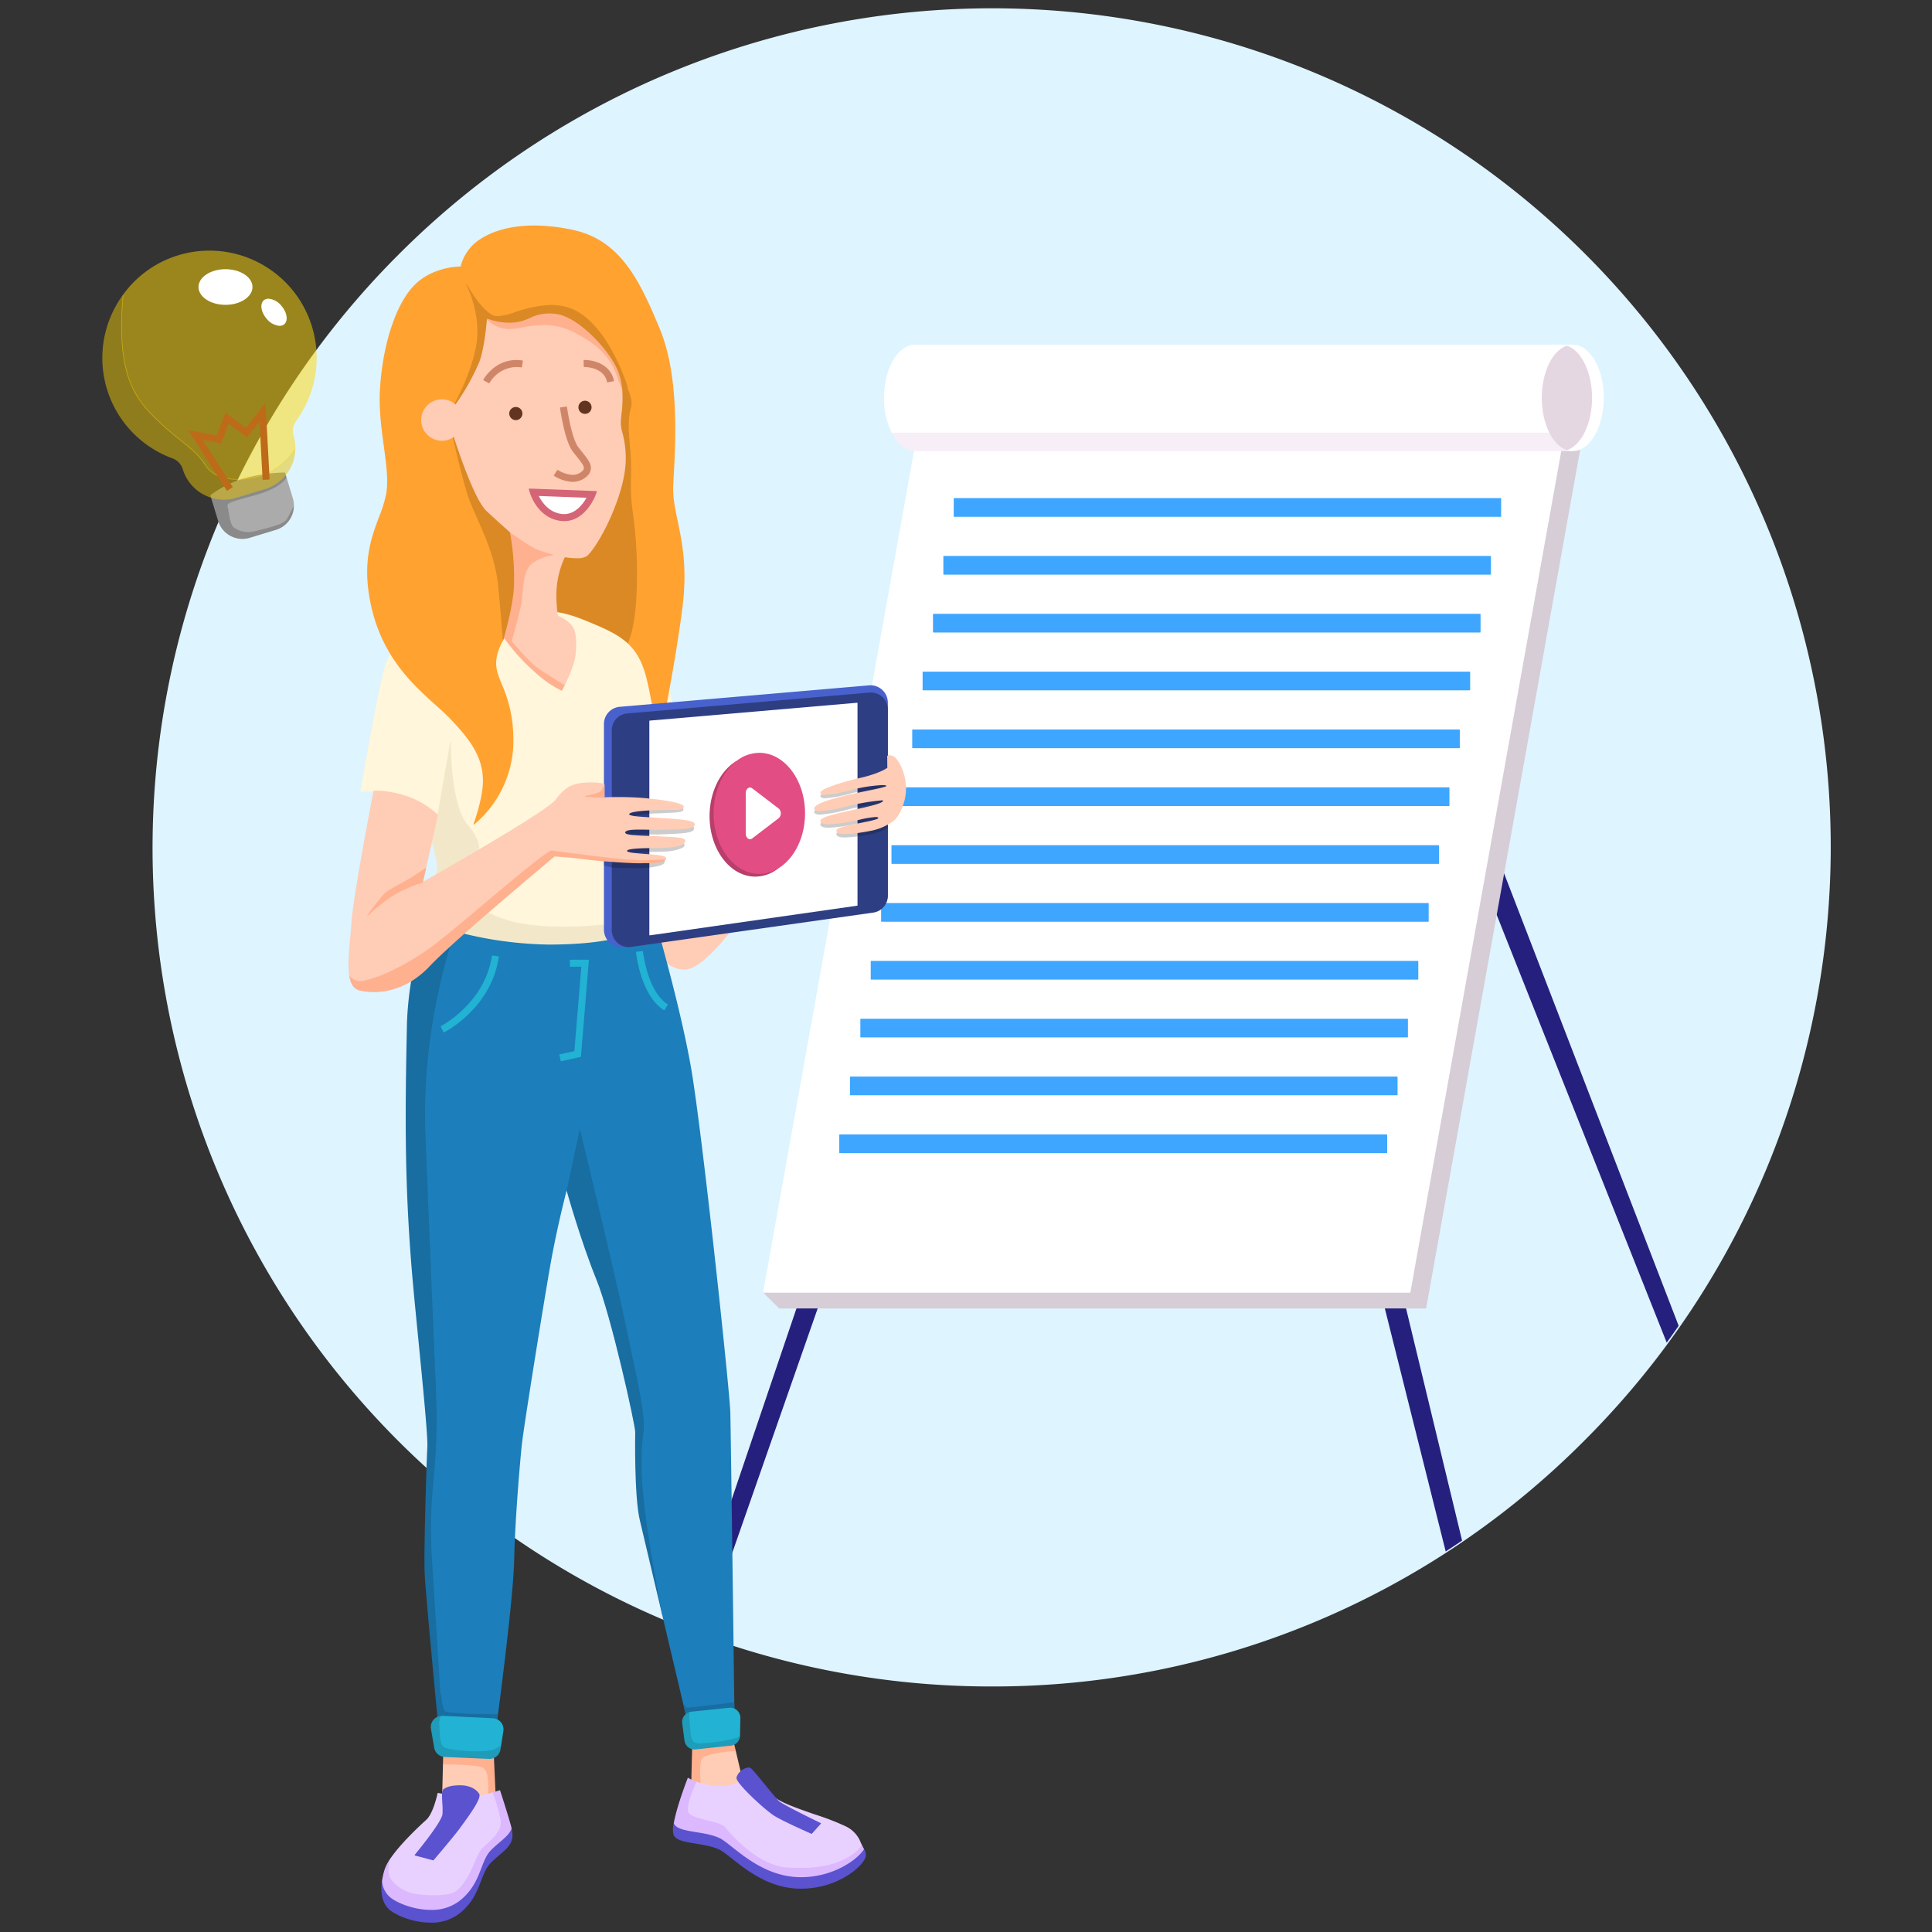 <svg xmlns="http://www.w3.org/2000/svg" xmlns:xlink="http://www.w3.org/1999/xlink" viewBox="0 0 600 600">
  <rect x="0" y="0" width="600" height="600" fill="#333333" stroke="none"/>
  <defs>
    <style>
      .eb63e6d5-6345-4d28-a5ed-2b0df045d5b2 {
        fill: none;
      }

      .bbd6de0b-1c19-4aa5-bba5-36de4fa0d960 {
        isolation: isolate;
      }

      .eebd7b5c-6208-4093-8af9-506bf2e83918 {
        fill: #ffb18f;
      }

      .b4fe9907-6c84-477e-a14d-154f9ebeb0a4 {
        fill: #ffccb6;
      }

      .fe9d68e5-ee29-4add-acff-74a717abcf07 {
        fill: #def4ff;
      }

      .ead573ec-fc66-4430-a79f-9d4a2ed3a9db {
        clip-path: url(#aa54b4c6-b0be-4db9-8898-08dffab99d25);
      }

      .b29ac1ca-e1a7-412f-a173-55fd3893dea1 {
        fill: #25207d;
      }

      .ed8bedd2-587f-4405-83dc-252f92966df4 {
        fill: #d6cdd6;
      }

      .ab9ce94f-0ea9-4a03-9d85-020757e5a4fd {
        fill: #fff;
      }

      .e8e0b84d-bb75-4be9-84ac-638fa6980a99 {
        fill: #3ea6ff;
      }

      .a8258859-2905-4ab7-8c8b-65786c88fa12 {
        fill: #f7eef7;
      }

      .a31f0288-a0d8-419c-8d03-7da69977e6e7 {
        fill: #e5d7e2;
      }

      .eb6f55d0-d90c-45c4-9ce7-8b7d1f460bfe {
        fill: #186da1;
      }

      .ac05804f-5950-470f-904a-e8becdbc4b26 {
        fill: #1c7eba;
      }

      .efd83178-77d2-4b38-8359-45f4f7cb6c08 {
        fill: #5a52cf;
      }

      .a0403654-d353-4b37-a290-f865d5d2c277 {
        fill: #22b2d3;
      }

      .a0d262d9-8051-4c7a-b72a-d45912506617 {
        fill: #e9d1ff;
      }

      .a3a3814a-434a-46e6-b4ce-dc0d94c7d171 {
        fill: #dcb8ff;
      }

      .bfced64b-7874-41b7-82b7-3f394f820e7b {
        fill: #ababab;
      }

      .a656bf59-56e9-4761-8d67-8ba8e21557b4 {
        fill: #8a8a8a;
      }

      .a2593324-1764-4a39-952a-9deddee653d2 {
        fill: #fff6db;
      }

      .b669e485-1641-41af-bf81-9e3c452efa55 {
        fill: #db8925;
      }

      .a22cd75c-b94b-402f-9485-cc09a9f318fa {
        fill: #ffa230;
      }

      .afe3c846-6ca1-4d84-a8c4-e88a3a715d5c {
        opacity: 0.51;
      }

      .e2ec0553-82c9-4fcb-870b-a8cb07faf977 {
        fill: #e8c308;
      }

      .eac637b7-9a9c-4c66-9124-142e533efced {
        fill: #ffd608;
      }

      .eca15c4b-eddf-4951-b9b4-82d57c72ad49 {
        fill: #bd6b19;
      }

      .b9f803c3-d0a0-41fe-820b-25427242dcbe {
        fill: #f2e8c9;
      }

      .b4a9cde7-9075-4c6d-bb9b-77e58b84b978 {
        fill: #633420;
      }

      .b901aaa9-906a-49b1-a5d5-b4839f705fae {
        fill: #cf8668;
      }

      .a1adb540-e55b-499e-8dcd-c434d8c569bf {
        fill: #d46576;
      }

      .e19a7510-79df-4bf5-8a32-9417da3c70c7 {
        fill: #4861cc;
      }

      .a4acb428-2a5c-41fc-9698-61b53466a0e7 {
        fill: #1e9cba;
      }

      .f3ffe71c-b32c-4238-9ea5-f9031af38c73 {
        fill: #2e3e82;
      }

      .a4685f33-ec35-41cc-9587-c8065d354088 {
        fill: #b83e6b;
      }

      .f075e770-83a1-4205-9ee7-316925903024 {
        fill: #e24d83;
      }

      .acb231ae-d87a-426c-aa7a-5999f05ce1c6 {
        opacity: 0.2;
        mix-blend-mode: multiply;
      }
    </style>
    <clipPath id="aa54b4c6-b0be-4db9-8898-08dffab99d25">
      <circle class="eb63e6d5-6345-4d28-a5ed-2b0df045d5b2" cx="307.464" cy="263.325" r="260.325"/>
    </clipPath>
  </defs>
  <g class="bbd6de0b-1c19-4aa5-bba5-36de4fa0d960">
    <g id="e5360949-2fd2-4739-bcb6-17331e52ef10" data-name="Vrstva 2">
      <g>
        <g>
          <path class="eebd7b5c-6208-4093-8af9-506bf2e83918" d="M214.623,555.944l.381-15.06.084-.096,12.162-1.932.113.076,1.149,4.878-.088.122c-5.698.515-9.4,1.311-10.157,2.184-.999,1.153-.594,6.605-.264,9.753l-.097.11-3.18.066Z"/>
          <path class="b4fe9907-6c84-477e-a14d-154f9ebeb0a4" d="M217.804,555.891c-.408-3.885-.684-8.756.312-9.905,1.082-1.248,6.911-1.946,10.29-2.252l.106.077,2.771,11.77-.095.122-13.283.277Z"/>
        </g>
        <path class="fe9d68e5-ee29-4add-acff-74a717abcf07" d="M307.804,523.749A260.424,260.424,0,0,1,123.656,79.177,260.425,260.425,0,1,1,491.952,447.473,258.721,258.721,0,0,1,307.804,523.749Z"/>
        <g class="ead573ec-fc66-4430-a79f-9d4a2ed3a9db">
          <polygon class="b29ac1ca-e1a7-412f-a173-55fd3893dea1" points="207.781 523.445 207.687 523.313 329.075 165.308 329.202 165.246 337.16 167.964 337.222 168.092 213.031 523.379 212.936 523.445 207.781 523.445"/>
          <polygon class="b29ac1ca-e1a7-412f-a173-55fd3893dea1" points="458.044 517.72 457.947 517.644 367.644 157.064 367.718 156.942 375.896 154.982 376.017 155.056 463.516 517.597 463.419 517.72 458.044 517.72"/>
          <polygon class="b29ac1ca-e1a7-412f-a173-55fd3893dea1" points="533.026 455.579 532.933 455.516 397.247 114.118 397.305 113.987 405.179 111.033 405.308 111.091 538.19 455.443 538.097 455.579 533.026 455.579"/>
          <g>
            <polygon class="ed8bedd2-587f-4405-83dc-252f92966df4" points="241.99 406.357 237.015 401.423 237.086 401.253 437.821 401.253 485.496 135.45 485.577 135.369 491.555 134.29 491.672 134.406 442.908 406.275 442.81 406.357 241.99 406.357"/>
            <polygon class="ab9ce94f-0ea9-4a03-9d85-020757e5a4fd" points="237.086 401.452 236.988 401.335 283.914 139.705 284.012 139.623 484.832 139.623 484.93 139.74 438.003 401.37 437.905 401.452 237.086 401.452"/>
          </g>
          <polygon class="e8e0b84d-bb75-4be9-84ac-638fa6980a99" points="296.289 160.495 296.189 160.395 296.189 154.789 296.289 154.689 466.093 154.689 466.193 154.789 466.193 160.395 466.093 160.495 296.289 160.495"/>
          <polygon class="e8e0b84d-bb75-4be9-84ac-638fa6980a99" points="293.067 178.461 292.967 178.361 292.967 172.755 293.067 172.655 462.922 172.655 463.022 172.755 463.022 178.361 462.922 178.461 293.067 178.461"/>
          <polygon class="e8e0b84d-bb75-4be9-84ac-638fa6980a99" points="289.845 196.426 289.745 196.326 289.745 190.72 289.845 190.62 459.699 190.62 459.799 190.72 459.799 196.326 459.699 196.426 289.845 196.426"/>
          <polygon class="e8e0b84d-bb75-4be9-84ac-638fa6980a99" points="286.623 214.39 286.523 214.291 286.523 208.684 286.623 208.585 456.477 208.585 456.577 208.684 456.577 214.291 456.477 214.39 286.623 214.39"/>
          <polygon class="e8e0b84d-bb75-4be9-84ac-638fa6980a99" points="283.4 232.356 283.3 232.257 283.3 226.65 283.4 226.551 453.255 226.551 453.355 226.65 453.355 232.257 453.255 232.356 283.4 232.356"/>
          <polygon class="e8e0b84d-bb75-4be9-84ac-638fa6980a99" points="280.178 250.321 280.078 250.222 280.078 244.615 280.178 244.515 450.033 244.515 450.133 244.615 450.133 250.222 450.033 250.321 280.178 250.321"/>
          <polygon class="e8e0b84d-bb75-4be9-84ac-638fa6980a99" points="276.956 268.286 276.856 268.186 276.856 262.58 276.956 262.48 446.81 262.48 446.91 262.58 446.91 268.186 446.81 268.286 276.956 268.286"/>
          <polygon class="e8e0b84d-bb75-4be9-84ac-638fa6980a99" points="273.734 286.252 273.634 286.152 273.634 280.546 273.734 280.446 443.588 280.446 443.688 280.546 443.688 286.152 443.588 286.252 273.734 286.252"/>
          <polygon class="e8e0b84d-bb75-4be9-84ac-638fa6980a99" points="270.512 304.217 270.412 304.117 270.412 298.511 270.512 298.411 440.366 298.411 440.466 298.511 440.466 304.117 440.366 304.217 270.512 304.217"/>
          <polygon class="e8e0b84d-bb75-4be9-84ac-638fa6980a99" points="267.288 322.181 267.188 322.082 267.188 316.475 267.288 316.376 437.144 316.376 437.244 316.475 437.244 322.082 437.144 322.181 267.288 322.181"/>
          <polygon class="e8e0b84d-bb75-4be9-84ac-638fa6980a99" points="264.066 340.147 263.966 340.048 263.966 334.442 264.066 334.343 433.922 334.343 434.022 334.442 434.022 340.048 433.922 340.147 264.066 340.147"/>
          <polygon class="e8e0b84d-bb75-4be9-84ac-638fa6980a99" points="260.742 358.112 260.642 358.013 260.642 352.406 260.742 352.306 430.698 352.306 430.798 352.406 430.798 358.013 430.698 358.112 260.742 358.112"/>
          <g>
            <path class="ab9ce94f-0ea9-4a03-9d85-020757e5a4fd" d="M277.069,134.593l-.089-.054a24.336,24.336,0,0,1-2.437-10.974c0-9.118,4.32-16.535,9.63-16.535H488.434l.1.1V134.493l-.1.1Z"/>
            <path class="a8258859-2905-4ab7-8c8b-65786c88fa12" d="M284.173,140.099c-2.741,0-5.363-2.026-7.193-5.561l.089-.146H488.434l.1.1v5.507l-.1.1Z"/>
          </g>
          <g>
            <path class="ab9ce94f-0ea9-4a03-9d85-020757e5a4fd" d="M488.434,140.099a5.823,5.823,0,0,1-1.846-.312l0-.189c4.431-1.475,7.647-8.217,7.647-16.033s-3.216-14.56-7.647-16.034v-.189a5.851,5.851,0,0,1,1.846-.312c5.31,0,9.63,7.417,9.63,16.535C498.064,132.682,493.744,140.099,488.434,140.099Z"/>
            <path class="a31f0288-a0d8-419c-8d03-7da69977e6e7" d="M486.589,139.788c-4.511-1.5-7.784-8.323-7.784-16.223,0-7.9,3.274-14.724,7.784-16.224,4.573,1.5,7.847,8.323,7.847,16.224,0,7.899-3.274,14.723-7.784,16.223Z"/>
          </g>
        </g>
        <path class="b4fe9907-6c84-477e-a14d-154f9ebeb0a4" d="M212.445,301.121c-6.749,0-13.049-10.445-13.112-10.551l.061-.147,32.626-8.464.109.152c-.501.756-12.341,18.53-19.244,18.995Q212.664,301.121,212.445,301.121Z"/>
        <g>
          <path class="b4fe9907-6c84-477e-a14d-154f9ebeb0a4" d="M137.295,558.596l.272-10.745.1-.097c3.365.006,11.335.137,12.655,1.215,1.88,1.535,1.605,6.515,1.274,9.347l-.097.088-14.102.295Z"/>
          <path class="eebd7b5c-6208-4093-8af9-506bf2e83918" d="M151.398,558.292c.263-2.247.672-7.639-1.202-9.169-1.306-1.065-9.92-1.165-12.529-1.17l-.1-.103.109-4.314.09-.097,15.34-1.539.11.095.742,16.254-.098.104-2.362.05Z"/>
        </g>
        <path class="eb6f55d0-d90c-45c4-9ce7-8b7d1f460bfe" d="M135.988,534.01l-.091-.09c-.037-.387-3.691-38.694-4.01-45.155-.321-6.477.581-35.036.833-39.465.177-3.096-1.432-19.426-2.852-33.833-.576-5.844-1.127-11.441-1.531-15.86-2.787-30.451-2.565-53.173-1.948-81.946a104.119,104.119,0,0,1,7.514-35.153l.089-.06,9.844-.274.096.136c-3.068,7.848-12.973,36.082-11.614,69.944,1.742,43.418,2.387,58.561,2.734,66.696.262,6.158.372,8.735.661,16.525a192.119,192.119,0,0,1-.845,23.813,153.392,153.392,0,0,0-.671,22.429c.67,11.179,2.351,37.573,3.293,52.311l-.109.106Z"/>
        <path class="eb6f55d0-d90c-45c4-9ce7-8b7d1f460bfe" d="M205.618,501.37c-3.18-13.46-6.172-26.116-6.905-29.194-1.808-7.585-1.445-27.21-1.441-27.406.044-2.062-7.426-35.965-12.04-47.345-4.907-12.102-9.185-27.376-9.365-28.02l4.105-19.261.195-.003c.109.45,10.976,45.203,14.224,60.769.577,2.765,1.147,5.429,1.69,7.971,2.535,11.847,4.537,21.204,3.974,25.703-.58,4.642-1.551,12.411,1.473,32.026,1.09,7.077,2.532,15.394,4.286,24.719Z"/>
        <path class="ac05804f-5950-470f-904a-e8becdbc4b26" d="M214.436,538.709,205.618,501.37c-1.755-9.332-3.198-17.651-4.288-24.73-3.028-19.644-2.055-27.431-1.473-32.083.558-4.465-1.44-13.808-3.971-25.636-.544-2.543-1.114-5.207-1.691-7.972-3.077-14.747-12.994-55.7-14.119-60.337l-4.017,18.778c-.032.119-3.052,11.576-5.148,23.51-2.138,12.173-8.255,50.206-8.837,55.636-.543,5.072-2.12,23.025-2.396,35.993-.267,12.597-5.383,50.639-5.435,51.021l-.108.086-16.754-1.504-.091-.093c-.942-14.734-2.623-41.122-3.293-52.312a153.583,153.583,0,0,1,.671-22.457,191.951,191.951,0,0,0,.844-23.789c-.289-7.789-.398-10.366-.661-16.523-.347-8.135-.992-23.276-2.734-66.698-1.36-33.901,8.556-62.169,11.628-70.024l.09-.063,58.082-1.618.099.071c.09.303,9.058,30.499,12.627,51.166,3.462,20.052,11.988,100.016,12.17,106.918.17,6.457,1.321,97.324,1.333,98.241l-.087.101L214.546,538.785Z"/>
        <path class="efd83178-77d2-4b38-8359-45f4f7cb6c08" d="M133.706,597.1c-4.96,0-10.148-1.969-12.512-3.821-2.874-2.253-2.979-6.213-2.56-9.139l.198.003a7.192,7.192,0,0,0,2.569,5.017c2.337,1.832,7.474,3.779,12.389,3.779a13.891,13.891,0,0,0,8.838-2.793c4.025-3.175,5.44-6.854,6.688-10.102.873-2.271,1.627-4.233,3.107-5.692.958-.943,1.886-1.736,2.706-2.437,1.668-1.424,2.985-2.549,3.576-4.073l.191.014c.973,4.162-.896,5.759-3.725,8.176-.816.696-1.741,1.486-2.692,2.424-1.449,1.429-2.196,3.371-3.061,5.621-1.257,3.271-2.682,6.979-6.751,10.187A14.082,14.082,0,0,1,133.706,597.1Z"/>
        <path class="efd83178-77d2-4b38-8359-45f4f7cb6c08" d="M248.148,586.541c-9.261-.196-16.165-5.65-20.734-9.26-1.188-.938-2.214-1.749-3.12-2.351-2.063-1.369-5.256-1.889-8.073-2.347-3.455-.562-6.439-1.048-7.076-2.845a7.957,7.957,0,0,1,.095-3.577l.192-.019c.634,1.65,3.678,2.147,6.902,2.673,2.835.462,6.048.985,8.146,2.379.913.605,1.942,1.419,3.134,2.36,4.547,3.593,11.419,9.021,20.613,9.217q.296.006.589.006c9.471,0,17.006-5.013,19.332-8.572l.171.006a3.283,3.283,0,0,1,.53,2.424c-.802,2.964-8.612,9.912-20.11,9.912C248.544,586.548,248.345,586.546,248.148,586.541Z"/>
        <path class="a0403654-d353-4b37-a290-f865d5d2c277" d="M137.752,320.575l-.893-1.768.044-.134c.137-.069,13.689-7.089,15.877-21.87l.114-.084,1.959.29.084.113c-2.356,15.923-16.452,23.194-17.051,23.496Z"/>
        <path class="a0403654-d353-4b37-a290-f865d5d2c277" d="M206.22,313.737c-7.203-4.444-8.656-17.507-8.715-18.061l.089-.11,1.969-.208.11.089c.013.125,1.381,12.541,7.692,16.436l.033.138-1.04,1.685Z"/>
        <polygon class="a0403654-d353-4b37-a290-f865d5d2c277" points="174.136 329.491 173.717 327.556 173.793 327.436 178.375 326.443 180.531 300.228 177.074 300.228 176.974 300.129 176.974 298.148 177.074 298.049 182.79 298.049 182.889 298.156 180.421 328.157 180.342 328.247 174.255 329.567 174.136 329.491"/>
        <g>
          <path class="a0d262d9-8051-4c7a-b72a-d45912506617" d="M134.908,588.8a44.448,44.448,0,0,1-6.078-.45c-2.203-.325-7.013-2.447-8.144-5.879a8.312,8.312,0,0,1,.272-4.859c3.004-4.624,8.971-10.23,11.397-12.427,2.26-2.045,3.532-8.24,3.545-8.303l.118-.078a61.684,61.684,0,0,0,9.52,1.112c.26,0,.512-.005.754-.015a31.694,31.694,0,0,0,6.812-1.277l.122.062a48.764,48.764,0,0,1,2.484,8.873c.329,3.119-2.87,5.95-5.206,8.017l-.348.31c-.938.834-1.689,2.551-2.558,4.54-1.218,2.786-2.733,6.255-5.426,8.712-1.21,1.104-3.654,1.663-7.263,1.663Z"/>
          <path class="a3a3814a-434a-46e6-b4ce-dc0d94c7d171" d="M133.791,593.14c-4.96,0-10.148-1.97-12.512-3.821a7.388,7.388,0,0,1-2.644-5.151,23.006,23.006,0,0,1,.777-3.478,12.747,12.747,0,0,1,1.559-3.104l.18.083a8.127,8.127,0,0,0-.274,4.74c1.105,3.35,5.821,5.425,7.984,5.744a44.366,44.366,0,0,0,6.049.447c3.508,0,5.973-.558,7.128-1.611,2.662-2.428,4.168-5.874,5.378-8.644.878-2.011,1.637-3.746,2.608-4.61l.349-.309c2.303-2.038,5.458-4.829,5.14-7.846a48.617,48.617,0,0,0-2.473-8.826l.066-.13c1.239-.355,2.071-.646,2.072-.647l.128.063c.024.074,2.455,7.494,3.505,11.426.023.085.039.164.056.244l.031.146c-.613,1.63-1.947,2.769-3.635,4.21-.818.698-1.744,1.489-2.697,2.429-1.449,1.429-2.196,3.371-3.061,5.621-1.257,3.271-2.682,6.979-6.751,10.187a14.087,14.087,0,0,1-8.961,2.837Z"/>
        </g>
        <path class="efd83178-77d2-4b38-8359-45f4f7cb6c08" d="M128.819,576.234l-.051-.161c.085-.101,8.452-10.16,8.659-12.736a26.866,26.866,0,0,0-.063-3.43c-.121-2.069-.226-3.856.409-4.288.808-.549,2.104-1.179,4.975-1.179.196,0,.398.003.608.01,2.421.07,4.625,1.161,5.484,2.715.733,1.326-3.106,6.597-5.169,9.428-.286.393-.535.734-.728,1.005-1.678,2.358-8.238,10.048-8.304,10.125l-.102.032Z"/>
        <g>
          <path class="bfced64b-7874-41b7-82b7-3f394f820e7b" d="M77.135,165.44a7.945,7.945,0,0,1-4.549-1.41c-1.123-.777-1.538-3.464-1.813-5.241a13.726,13.726,0,0,0-.264-1.438.89.89,0,0,1,.034-.731c.421-.757,2.357-1.314,8.417-2.962,7.013-1.906,9.233-4.385,9.861-5.362L89,148.319l1.945,6.416a7.846,7.846,0,0,1,.323,2.673c-.491,1.073-1.218,2.569-1.945,3.815-.959,1.643-4.394,2.503-7.425,3.261-.793.198-1.549.388-2.209.579a9.159,9.159,0,0,1-2.554.377Z"/>
          <path class="a656bf59-56e9-4761-8d67-8ba8e21557b4" d="M75.273,167.365a7.883,7.883,0,0,1-7.534-5.593l-2.401-7.92.034-.107a33.215,33.215,0,0,1,10.444-5.185A52.562,52.562,0,0,1,88.432,146.745l.112.07L89,148.319c-.653,1.08-2.908,3.606-9.989,5.531-5.966,1.622-7.926,2.202-8.294,2.865a.702.702,0,0,0-.018.578,13.449,13.449,0,0,1,.271,1.465c.27,1.743.677,4.379,1.729,5.107a7.75,7.75,0,0,0,4.436,1.374,8.982,8.982,0,0,0,2.498-.368c.662-.192,1.42-.383,2.216-.582,2.844-.711,6.384-1.597,7.301-3.168.723-1.239,1.447-2.729,1.928-3.761l.19.047a7.934,7.934,0,0,1-.914,3.327,7.819,7.819,0,0,1-4.66,3.823l-8.131,2.466A7.874,7.874,0,0,1,75.273,167.365Z"/>
        </g>
        <path class="a2593324-1764-4a39-952a-9deddee653d2" d="M173.558,292.092c-16.449-.002-42.647-8.002-42.909-8.083l-.058-.145c.056-.101,5.576-10.139,5.27-15.792a16.858,16.858,0,0,0-1.852-6.482l1.854-8.46h-.001a26.6,26.6,0,0,0-9.876-5.787,35.229,35.229,0,0,0-10.744-1.536c-1.925,0-3.202.129-3.215.13l-.109-.116c.052-.303,5.174-30.389,7.633-38.994,2.472-8.654,14.244-11.999,14.363-12.032L152.053,179.074c.062-.024.752-.044,1.971-.044,6.253,0,27.612.529,39.934,7.346,13.319,7.368,16.223,39.274,17.784,56.416.159,1.742.304,3.341.446,4.757,1.05,10.499-3.029,13.694-6.973,16.784a18.532,18.532,0,0,0-5.158,5.336c-3.967,7.018-.037,15.36.003,15.444l-.015.109c-.061.068-6.356,6.869-26.473,6.869Z"/>
        <g>
          <path class="b669e485-1641-41af-bf81-9e3c452efa55" d="M195.002,199.869c-3.149-2.962-7.495-4.781-12.095-6.707-3.902-1.633-8.497-3.303-12.989-3.303-5.77,0-10.105,2.688-13.251,8.219-.182.319-.346.626-.507.929l-.188-.039c-.351-4.493-.893-11.109-1.48-17.113-.776-7.946-4.021-15.245-6.628-21.109-.954-2.145-1.777-3.997-2.371-5.631-2.199-6.053-5.633-21.739-5.667-21.896l.042-.104,43.693-29.048.13.017a97.577,97.577,0,0,1,9.812,13.368c2.348,4.094,3.25,7.146,2.682,9.074-1.067,3.618-.746,7.423-.373,11.828a71.34,71.34,0,0,1,.35,10.196,60.792,60.792,0,0,0,.665,11.234,138.987,138.987,0,0,1,1.191,20.533c-.156,12.031-1.856,17.396-2.855,19.522Z"/>
          <path class="a22cd75c-b94b-402f-9485-cc09a9f318fa" d="M147.03,255.99c.027-.072,2.727-7.343,2.936-12.787.317-8.244-4.416-13.933-10.164-19.995-1.252-1.319-2.838-2.745-4.518-4.254-6.788-6.098-16.084-14.449-19.777-29.728-3.361-13.901-.275-22.092,2.205-28.674a40.617,40.617,0,0,0,2.208-7.091c.735-4.199.062-9.138-.717-14.857-.748-5.494-1.596-11.722-1.177-18.123.906-13.819,4.943-26.002,10.535-31.793,5.552-5.749,13.571-5.915,14.467-5.915h.022a14.09,14.09,0,0,1,5.911-8.388c2.977-1.985,8.337-4.351,16.969-4.351a57.358,57.358,0,0,1,12.106,1.394c14.495,3.151,20.554,15.342,26.969,30.95,5.977,14.546,4.805,35.166,4.175,46.243l-.096,1.711c-.212,3.886.537,7.468,1.404,11.614,1.34,6.404,3.007,14.376,1.458,26.638-2.493,19.738-7.585,43.479-7.636,43.717l-.198-.017a134.201,134.201,0,0,0-3.08-20.576c-1.209-5.405-3.068-9.057-6.029-11.84l-.022-.116c.993-2.111,2.681-7.446,2.836-19.438a138.81,138.81,0,0,0-1.189-20.508,60.936,60.936,0,0,1-.666-11.27,71.196,71.196,0,0,0-.349-10.168c-.374-4.426-.697-8.247.381-11.901.553-1.873-.344-4.874-2.663-8.918a96.75,96.75,0,0,0-9.73-13.27l-43.563,28.961c.248,1.127,3.524,15.967,5.645,21.805.591,1.627,1.413,3.477,2.365,5.618,2.613,5.877,5.865,13.192,6.645,21.171.587,6.006,1.129,12.623,1.48,17.117-3.306,6.291-2.115,9.204-.313,13.614a41.259,41.259,0,0,1,3.553,15.928,33.94,33.94,0,0,1-12.229,27.612Z"/>
        </g>
        <g class="afe3c846-6ca1-4d84-a8c4-e88a3a715d5c">
          <path class="e2ec0553-82c9-4fcb-870b-a8cb07faf977" d="M69.512,155.181a13.343,13.343,0,0,1-12.749-9.464,5.159,5.159,0,0,0-1.195-2.052,5.26,5.26,0,0,0-1.986-1.305A33.222,33.222,0,0,1,32.637,118.679a33.163,33.163,0,0,1,3.12-23.245,33.954,33.954,0,0,1,2.386-3.818l.181.067c-2.168,24.039,3.456,31.713,9.923,38.044a99.813,99.813,0,0,0,8.231,7.192c3.046,2.435,5.247,4.193,7.526,7.663,2.279,3.467,6.547,4.194,9.727,4.194a24.57,24.57,0,0,0,9.63-2.022,21.593,21.593,0,0,0,8.174-7.267l.181.061a13.378,13.378,0,0,1-1.562,5.891,13.234,13.234,0,0,1-7.886,6.471L73.384,154.603A13.333,13.333,0,0,1,69.512,155.181Z"/>
        </g>
        <g class="afe3c846-6ca1-4d84-a8c4-e88a3a715d5c">
          <path class="eac637b7-9a9c-4c66-9124-142e533efced" d="M73.731,148.976c-3.229,0-7.567-.743-9.894-4.285-2.262-3.442-4.453-5.193-7.484-7.616A100.1,100.1,0,0,1,48.106,129.869c-6.502-6.366-12.158-14.078-9.982-38.204a32.841,32.841,0,0,1,15.254-11.709A33.2,33.2,0,0,1,79.875,81.326a33.293,33.293,0,0,1,17.952,35.607,33.603,33.603,0,0,1-5.881,13.786,5.299,5.299,0,0,0-.933,2.194,5.157,5.157,0,0,0,.143,2.374,13.306,13.306,0,0,1,.56,4.26,21.646,21.646,0,0,1-8.273,7.388,24.77,24.77,0,0,1-9.711,2.041Z"/>
        </g>
        <path class="ab9ce94f-0ea9-4a03-9d85-020757e5a4fd" d="M70.027,94.671c-4.622,0-8.383-2.483-8.383-5.536s3.761-5.536,8.383-5.536,8.383,2.483,8.383,5.536S74.649,94.671,70.027,94.671Z"/>
        <path class="ab9ce94f-0ea9-4a03-9d85-020757e5a4fd" d="M86.816,101.195a5.779,5.779,0,0,1-4.03-2.235c-1.751-2.05-2.136-4.604-.86-5.695a2.207,2.207,0,0,1,1.46-.497,5.775,5.775,0,0,1,4.03,2.235c1.751,2.05,2.136,4.604.86,5.695a2.207,2.207,0,0,1-1.46.497Z"/>
        <polygon class="eca15c4b-eddf-4951-b9b4-82d57c72ad49" points="70.421 152.358 58.573 133.782 58.676 133.63 67.292 135.242 69.935 128.239 70.088 128.194 76.327 132.852 82.306 125.353 82.484 125.411 83.726 148.819 83.632 148.924 81.655 149.028 81.55 148.933 80.597 130.994 76.776 135.786 76.638 135.804 70.999 131.594 68.716 137.641 68.604 137.705 62.991 136.655 72.258 151.185 72.228 151.323 70.559 152.389 70.421 152.358"/>
        <path class="b669e485-1641-41af-bf81-9e3c452efa55" d="M142.334,127.657l-2.039-.509-.062-.147c.063-.106,6.322-10.771,7.746-20.324,1.423-9.539-3.115-18.146-3.161-18.231l.176-.095c.045.082,4.53,8.224,8.357,9.639a3.493,3.493,0,0,0,1.223.191A21.645,21.645,0,0,0,160.201,96.87a36.573,36.573,0,0,1,10.892-2.167,17.668,17.668,0,0,1,5.446.82c12.068,3.85,18.359,24.527,18.421,24.736l-.082.127L142.372,127.659Z"/>
        <path class="b4fe9907-6c84-477e-a14d-154f9ebeb0a4" d="M137.234,136.881a6.433,6.433,0,1,1,6.433-6.434A6.441,6.441,0,0,1,137.234,136.881Z"/>
        <path class="eebd7b5c-6208-4093-8af9-506bf2e83918" d="M174.401,214.511a36.162,36.162,0,0,1-8.432-5.901,62.257,62.257,0,0,1-9.473-10.525c.017-.179,2.859-9.536,3.136-16.24a80.731,80.731,0,0,0-1.259-16.577l-.071-.034.11-.164c.699.514,6.714,4.917,9.29,5.722,2.72.85,4.948,1.529,4.948,1.529l-.023.195a15.612,15.612,0,0,0-7.024,2.446c-2.472,1.739-2.833,5.914-3.124,9.269-.074.858-.145,1.67-.244,2.387-.489,3.534-3.104,12.413-3.131,12.502h0c.058,0,5.444,6.378,7.946,8.13,2.158,1.511,6.948,4.442,8.364,5.306l.038.129c-.539,1.088-.925,1.785-.925,1.785Z"/>
        <path class="b9f803c3-d0a0-41fe-820b-25427242dcbe" d="M134.21,274.787l-.007-.114a11.578,11.578,0,0,0,1.29-7.517c-1.062-5.027-1.416-5.497-1.453-5.534l-.042-.103,1.865-8.39,3.962-22.768.199.02c-.003.192-.22,19.334,5.215,25.771,5.679,6.729,3.42,9.227,1.234,11.643-1.03,1.139-2.003,2.215-2.146,3.711-.45,4.726-4.093,10.544-4.13,10.603l-.163.009Z"/>
        <g>
          <path class="eebd7b5c-6208-4093-8af9-506bf2e83918" d="M193.065,121.186c-.592-1.313-1.126-2.674-1.586-4.042-1.666-4.951-4.491-9.147-12.864-13.536a20.53,20.53,0,0,0-9.736-2.467,35.86,35.86,0,0,0-6.379.714,26.472,26.472,0,0,1-4.39.539h-0q-.323,0-.636-.021a9.669,9.669,0,0,1-6.247-2.897l0-.429.14-.084a18.962,18.962,0,0,0,6.999,1.253A14.105,14.105,0,0,0,164.53,98.77a13.722,13.722,0,0,1,5.959-1.415,17.966,17.966,0,0,1,2.072.129c7.162.842,17.019,11.609,19.415,17.926a21.043,21.043,0,0,1,1.28,5.727Z"/>
          <path class="b4fe9907-6c84-477e-a14d-154f9ebeb0a4" d="M175.312,212.723c-1.418-.863-6.211-3.797-8.375-5.312-2.53-1.771-7.95-8.193-8.004-8.258.007-.182,2.617-9.046,3.105-12.565.099-.713.169-1.521.243-2.377.294-3.396.66-7.621,3.208-9.415a15.606,15.606,0,0,1,6.636-2.43c-.793-.242-2.508-.77-4.481-1.386-2.606-.814-8.646-5.236-9.326-5.738-.666-.58-4.079-3.574-7.269-6.577-4.005-3.771-9.798-21.965-10.043-22.737l.205-9.979a69.865,69.865,0,0,0,7.574-13.37c1.555-3.86,2.283-11.659,2.413-13.184l.17-.062a9.474,9.474,0,0,0,6.119,2.839c.205.014.412.021.622.021a26.267,26.267,0,0,0,4.354-.536,36.069,36.069,0,0,1,6.415-.716,20.731,20.731,0,0,1,9.829,2.488c8.433,4.42,11.28,8.653,12.961,13.649.458,1.362.989,2.717,1.578,4.024a37.261,37.261,0,0,1-.235,7.433c-.079.75-.152,1.435-.19,2.043a10.417,10.417,0,0,0,.466,3.795,29.71,29.71,0,0,1,1.005,6.279c.457,6.852-2.184,14.101-4.21,18.957-2.422,5.806-6.247,12.104-8.024,13.216a5.991,5.991,0,0,1-2.983.544h-0a25.999,25.999,0,0,1-3.667-.309,27.97,27.97,0,0,0-2.55,9.84,40.174,40.174,0,0,0,.418,8.336l.004-.001a11.368,11.368,0,0,1,4.104,2.8c1.427,1.537,1.838,4.269,1.375,9.136-.291,3.052-2.197,7.269-3.307,9.51Z"/>
        </g>
        <path class="b4a9cde7-9075-4c6d-bb9b-77e58b84b978" d="M160.197,130.475a2.04,2.04,0,1,1,2.04-2.04A2.042,2.042,0,0,1,160.197,130.475Z"/>
        <path class="b4a9cde7-9075-4c6d-bb9b-77e58b84b978" d="M181.676,128.535a2.04,2.04,0,1,1,2.04-2.039A2.042,2.042,0,0,1,181.676,128.535Z"/>
        <path class="b901aaa9-906a-49b1-a5d5-b4839f705fae" d="M177.522,149.632a11.637,11.637,0,0,1-5.506-1.88l-.028-.139,1.097-1.648.139-.027a9.581,9.581,0,0,0,4.298,1.516,4.35,4.35,0,0,0,3.396-1.243,1.352,1.352,0,0,0,.419-.93c-.103-.82-.844-1.758-2.322-3.624,0,0-.792-1.004-1.138-1.448-2.527-3.249-3.9-13.146-3.958-13.565l.086-.112,1.962-.267.113.085c.368,2.697,1.716,10.203,3.518,12.52.413.532.788,1.007,1.127,1.434,1.729,2.188,2.597,3.284,2.775,4.707a3.444,3.444,0,0,1-.948,2.646,6.636,6.636,0,0,1-5.027,1.978Z"/>
        <g>
          <path class="ab9ce94f-0ea9-4a03-9d85-020757e5a4fd" d="M175.204,160.85a7.64,7.64,0,0,1-.942-.06c-6.501-.817-8.682-7.821-8.703-7.892l.099-.129,18.214.683.09.136C183.934,153.661,181.08,160.85,175.204,160.85Z"/>
          <path class="a1adb540-e55b-499e-8dcd-c434d8c569bf" d="M175.232,161.842a8.92,8.92,0,0,1-1.093-.068c-7.14-.896-9.434-8.275-9.528-8.59l-.399-1.325.099-.129,20.986.787.09.136-.502,1.294C184.76,154.268,181.76,161.842,175.232,161.842Zm-7.913-7.818c.975,1.941,3.142,5.091,7.091,5.586a6.157,6.157,0,0,0,.782.051c3.527,0,5.846-3.118,6.957-5.081Z"/>
        </g>
        <path class="b901aaa9-906a-49b1-a5d5-b4839f705fae" d="M150.121,118.098l-.042-.136c.032-.062,3.325-6.16,10.28-6.16a12.64,12.64,0,0,1,1.945.154l.084.114-.306,1.957-.114.083a10.619,10.619,0,0,0-1.63-.13,9.886,9.886,0,0,0-8.332,5.001l-.135.042Z"/>
        <path class="b901aaa9-906a-49b1-a5d5-b4839f705fae" d="M188.544,118.691c-.943-4.581-6.407-4.714-7.028-4.714l-.114.002-.105-.097-.053-1.979.097-.103.264-.004c2.877,0,8.026,1.358,9.075,6.453l-.078.118-1.939.4Z"/>
        <path class="b9f803c3-d0a0-41fe-820b-25427242dcbe" d="M170.393,293.344a118.044,118.044,0,0,1-31.406-4.761l-.026-.179,9.911-6.767.123.008c.055.049,5.623,4.831,18.347,5.836,2.396.189,4.962.285,7.625.285a129.568,129.568,0,0,0,18.064-1.304l.116.099v4.19l-.063.093C193.021,290.87,186.648,293.344,170.393,293.344Z"/>
        <path class="e19a7510-79df-4bf5-8a32-9417da3c70c7" d="M192.94,294.125a5.395,5.395,0,0,1-5.383-5.395V224.878a5.364,5.364,0,0,1,4.931-5.374l77.387-6.662q.237-.021.469-.021a5.397,5.397,0,0,1,5.387,5.395v59.548a5.418,5.418,0,0,1-4.637,5.34l-77.387,10.967a5.391,5.391,0,0,1-.767.055Z"/>
        <path class="eb6f55d0-d90c-45c4-9ce7-8b7d1f460bfe" d="M136.701,534.134l-.091-.102.177-7.877.2-.004c.002.042.246,4.219,1.173,5.242.652.721,9.039.977,16.022.977h.369l.099.112-.406,3.068-.108.087Z"/>
        <path class="eb6f55d0-d90c-45c4-9ce7-8b7d1f460bfe" d="M213.554,534.916l-.083-.077-1.211-5.402.188-.063c.004.009.405.87,1.002.967h.004c1.43,0,14.344-1.666,14.475-1.684l.113.099.104,8.196-.115.1Z"/>
        <g>
          <path class="a4acb428-2a5c-41fc-9698-61b53466a0e7" d="M215.686,543.316a3.166,3.166,0,0,1-3.115-2.769l-.7-5.379a3.19,3.19,0,0,1,2.306-3.485l.126.103a23.527,23.527,0,0,0,.139,3.844c.071.655.117,1.236.159,1.753.158,1.968.237,2.955,1.251,3.616a3.418,3.418,0,0,0,1.64.229,50.908,50.908,0,0,0,11.277-1.717,5.513,5.513,0,0,0,.876-.477l.155.088a3.153,3.153,0,0,1-2.809,3.009l-10.974,1.168A3.188,3.188,0,0,1,215.686,543.316Z"/>
          <path class="a0403654-d353-4b37-a290-f865d5d2c277" d="M217.493,541.428a3.705,3.705,0,0,1-1.75-.261c-1.096-.715-1.183-1.8-1.341-3.769-.042-.515-.088-1.094-.158-1.747a23.729,23.729,0,0,1-.14-3.877l.074-.091a3.272,3.272,0,0,1,.494-.104l11.791-1.225a3.118,3.118,0,0,1,2.556.927,3.179,3.179,0,0,1,.91,2.31l-.115,5.437-.055.172a5.794,5.794,0,0,1-.907.494,51.195,51.195,0,0,1-11.357,1.733Z"/>
        </g>
        <g>
          <path class="a0403654-d353-4b37-a290-f865d5d2c277" d="M147.863,544.084c-4.152-.001-9.266-.588-10.261-1.461-1.105-.971-1.208-3.445-1.299-5.63-.021-.515-.042-1.007-.075-1.447a4.74,4.74,0,0,1,.487-2.586,1.978,1.978,0,0,1,.616-.099l15.713.745a3.487,3.487,0,0,1,3.28,4.033l-.749,4.706a17.401,17.401,0,0,1-1.67.96c-1.308.677-4.346.778-6.041.778Z"/>
          <path class="a4acb428-2a5c-41fc-9698-61b53466a0e7" d="M138.122,545.648a3.508,3.508,0,0,1-3.287-2.896l-.997-5.813a3.441,3.441,0,0,1,.616-2.631,3.515,3.515,0,0,1,2.336-1.4l.103.145a4.551,4.551,0,0,0-.465,2.479c.033.443.054.938.076,1.454.085,2.038.19,4.574,1.231,5.488.857.752,5.59,1.411,10.129,1.411,2.895,0,5.008-.269,5.95-.756.634-.328,1.161-.621,1.613-.885l.149.103-.153.961a3.474,3.474,0,0,1-3.445,2.941Z"/>
        </g>
        <path class="f3ffe71c-b32c-4238-9ea5-f9031af38c73" d="M195.237,294.126a5.249,5.249,0,0,1-5.236-5.248v-62.079a5.217,5.217,0,0,1,4.797-5.228l75.237-6.477c.154-.014.306-.02.458-.02a5.249,5.249,0,0,1,5.239,5.246V278.215a5.27,5.27,0,0,1-4.511,5.194l-75.237,10.663a5.233,5.233,0,0,1-.746.054Z"/>
        <polygon class="ab9ce94f-0ea9-4a03-9d85-020757e5a4fd" points="201.658 290.39 201.658 223.892 201.75 223.793 266.199 218.244 266.308 218.344 266.308 281.169 266.222 281.267 201.772 290.489 201.658 290.39"/>
        <path class="ab9ce94f-0ea9-4a03-9d85-020757e5a4fd" d="M232.592,260.217a1.106,1.106,0,0,1-.673-.24,1.85,1.85,0,0,1-.65-1.481V245.871a1.85,1.85,0,0,1,.65-1.481,1.059,1.059,0,0,1,1.343,0l8.247,6.312a2.013,2.013,0,0,1,0,2.963l-8.247,6.312A1.101,1.101,0,0,1,232.592,260.217Z"/>
        <g>
          <path class="a4685f33-ec35-41cc-9587-c8065d354088" d="M234.566,272.244c-7.832,0-14.204-8.432-14.204-18.797,0-7.342,3.271-14.055,8.333-17.103l.113.165c-4.32,3.324-7.003,9.488-7.003,16.088,0,10.254,6.282,18.597,14.004,18.597a11.08,11.08,0,0,0,5.768-1.665l.113.165A11.669,11.669,0,0,1,234.566,272.244Z"/>
          <path class="f075e770-83a1-4205-9ee7-316925903024" d="M235.808,271.393c-7.832,0-14.204-8.432-14.204-18.796,0-6.66,2.714-12.886,7.082-16.246a11.673,11.673,0,0,1,7.123-2.55c7.832,0,14.204,8.432,14.204,18.796,0,7.342-3.271,14.056-8.334,17.104A11.279,11.279,0,0,1,235.808,271.393Z"/>
        </g>
        <path class="ab9ce94f-0ea9-4a03-9d85-020757e5a4fd" d="M232.927,260.632a1.106,1.106,0,0,1-.673-.24,1.849,1.849,0,0,1-.65-1.481V246.286a1.849,1.849,0,0,1,.65-1.481,1.059,1.059,0,0,1,1.343,0l8.247,6.312a2.012,2.012,0,0,1,0,2.962l-8.247,6.312A1.101,1.101,0,0,1,232.927,260.632Z"/>
        <g class="acb231ae-d87a-426c-aa7a-5999f05ce1c6">
          <path d="M197.517,269.614c-3.416,0-7.381-.168-7.421-.17l-2.464-.641-.075-.097V250.697l.106-.1,5.389.34,18.327-.34c.065.016.74.266.86.685a.519.519,0,0,1-.116.479c-.403.513-2.822.614-5.623.731-.653.027-1.314.055-1.952.088a54.91,54.91,0,0,0-7.227.629c-.089.271.345.785.664,1.084l16.806,1.953c.063.026.72.382.772.928a1.009,1.009,0,0,1-.466.864c-.931.752-5.361.912-8.292,1.018-.634.022-1.191.043-1.62.065-.329.018-.73.025-1.178.025-1.006,0-2.25-.036-3.435-.071-1.076-.031-2.105-.062-2.862-.062a3.862,3.862,0,0,0-1.164.072c-.039.109.405.598.84.952l14.432,1.561a.925.925,0,0,1,.755.991c0,.806-2.939,1.604-4.962,1.799-1.153.11-3.559.141-5.682.168-1.95.024-3.792.048-4.294.128a5.719,5.719,0,0,0-1.843.728l9.739,1.113a1.31,1.31,0,0,1,.896,1.165c-.027.767-1.463,1.307-4.655,1.752a35.868,35.868,0,0,1-4.254.171Z"/>
        </g>
        <g>
          <path class="eebd7b5c-6208-4093-8af9-506bf2e83918" d="M116.127,308.11a19.329,19.329,0,0,1-4.544-.525c-1.701-.412-2.729-1.953-3.142-4.712l.179-.074a3.943,3.943,0,0,0,3.221,1.676l.172-.003c2.846-.112,12.375-3.478,22.527-11.081,3.242-2.428,9.122-7.371,15.347-12.605,9.864-8.293,20.064-16.868,21.481-16.868,2.105.365,22.896,3.062,27.223,3.062,2.758,0,5.936-.174,8.115-.319l.1.135c-.321.868-2.07,1.272-5.503,1.272l-1.388-.01a3.409,3.409,0,0,0-.358.011,8.165,8.165,0,0,1-.894.033c-3.077,0-12.366-.611-16.32-1.141-4.82-.645-10.058-.967-10.111-.97-.239.233-30.891,25.715-38.72,34.004C127.177,306.702,120.562,308.11,116.127,308.11Z"/>
          <path class="b4fe9907-6c84-477e-a14d-154f9ebeb0a4" d="M111.841,304.675a4.135,4.135,0,0,1-3.381-1.757c-.491-3.193-.099-7.422.281-11.51.156-1.676.302-3.259.388-4.739.453-7.84,6.788-40.664,6.852-40.994l.084-.08a8.102,8.102,0,0,1,1.013-.048,31.347,31.347,0,0,1,8.969,1.605,26.453,26.453,0,0,1,9.986,5.929l-4.665,20.774c2.978-1.683,38.458-21.788,41.255-25.58,1.634-2.214,3.591-4.343,6.821-4.926a22.891,22.891,0,0,1,4.049-.363,17.813,17.813,0,0,1,4.167.437l.074.097v4.09c.411-.017,2.001-.076,4.164-.076,3.146,0,6.048.119,8.625.353,4.393.398,11.829,1.396,11.831,2.605a.711.711,0,0,1-.213.521c-.46.461-1.618.551-3.464.551-.378,0-2.144-.016-2.645-.016-.744,0-1.529.01-2.336.043-2.66.112-8.197.345-8.329,1.314.406.55,3.033.71,6.076.895.909.056,1.869.114,2.845.185.781.056,1.573.107,2.355.158,4.903.317,9.138.592,9.138,1.883,0,1.582-5.09,1.62-9.581,1.654-.64.005-2.367.025-2.648.025-.832,0-1.703-.018-2.564-.034-.844-.017-1.679-.033-2.461-.033-1.687,0-3.692.07-4.226.62a.435.435,0,0,0-.134.328c.023.759,3.75.89,7.038,1.005,1.002.035,2.009.07,2.947.122.712.039,1.428.071,2.127.102,3.986.179,6.433.332,6.531,1.211a1.039,1.039,0,0,1-.26.812c-.683.805-2.649,1.28-6.01,1.453-.852.044-2.025.059-3.305.074-3.366.042-8.454.105-8.507.894-.035.52,3.156.755,5.719.944,3.978.293,6.396.525,6.419,1.277a.828.828,0,0,1-.061.314l-.087.064c-2.183.146-5.364.319-8.128.319-4.334,0-25.15-2.699-27.195-3.06h-0c-1.375,0-12.005,8.938-21.385,16.823-6.225,5.234-12.104,10.178-15.35,12.608-10.187,7.63-19.771,11.008-22.639,11.12Z"/>
        </g>
        <path class="eebd7b5c-6208-4093-8af9-506bf2e83918" d="M114.043,284.323c.175-.249,4.306-6.114,5.998-7.384a48.577,48.577,0,0,1,4.677-2.748c1.433-.782,2.785-1.52,3.568-2.042,1.784-1.188,3.876-2.574,3.876-2.574l.153.105-.997,4.396-.073.074a38.357,38.357,0,0,0-9.435,4.157,56.232,56.232,0,0,0-7.616,6.146Z"/>
        <path class="eebd7b5c-6208-4093-8af9-506bf2e83918" d="M181.642,247.441l-.014-.197c.041-.009,4.104-.852,4.799-1.423a4.847,4.847,0,0,0,1.111-1.906l.196.029v3.77l-.106.1Z"/>
        <g class="acb231ae-d87a-426c-aa7a-5999f05ce1c6">
          <path d="M262.436,260.083c-1.316,0-2.127-.188-2.48-.574a.745.745,0,0,1-.194-.592c.07-.758,2.899-1.378,7.208-2.236,2.571-.513,5.77-1.15,5.793-1.579a.189.189,0,0,0-.052-.149c-.074-.078-.271-.172-.787-.172a30.973,30.973,0,0,0-5.1.868c-.944.207-1.871.41-2.674.558a43.222,43.222,0,0,1-6.792.838c-1.518,0-2.356-.27-2.564-.823a.54.54,0,0,1,.039-.464c.555-1.026,4.353-1.876,8.025-2.698,0,0,2.232-.499,2.877-.641,3.604-.789,8.539-1.87,8.541-2.729l-0.0.001a1.256,1.256,0,0,0-.568-.067,69.368,69.368,0,0,0-11.047,1.939,41.011,41.011,0,0,1-8.01,1.401,2.355,2.355,0,0,1-1.62-.382.563.563,0,0,1-.165-.419c.026-1.199,3.266-2.505,10.505-4.232,1.604-.382,3.52-.775,5.374-1.156,2.997-.615,6.393-1.313,6.553-1.632-.002-.036-.066-.274-1.333-.274a48,48,0,0,0-9.419,1.471,42.908,42.908,0,0,1-8.261,1.558h-0a1.912,1.912,0,0,1-1.358-.334.507.507,0,0,1-.139-.394c.072-1.16,7.193-3.371,12.305-4.521,6.129-1.378,8.452-3.129,8.475-3.146l.161.079v17.484l-.051.087a17.488,17.488,0,0,1-5.782,2.014A47.842,47.842,0,0,1,262.436,260.083Z"/>
        </g>
        <path class="b4fe9907-6c84-477e-a14d-154f9ebeb0a4" d="M262.437,259.03c-1.316,0-2.128-.188-2.48-.574a.744.744,0,0,1-.194-.592c.07-.758,2.899-1.378,7.208-2.236,2.571-.513,5.77-1.15,5.793-1.579a.19.19,0,0,0-.052-.149c-.074-.078-.271-.172-.787-.172a30.974,30.974,0,0,0-5.099.868c-.944.207-1.871.41-2.674.558a43.219,43.219,0,0,1-6.792.838c-1.518,0-2.356-.27-2.564-.823a.54.54,0,0,1,.039-.464c.555-1.026,4.357-1.877,8.033-2.7,0,0,2.23-.498,2.879-.641,3.6-.789,8.529-1.869,8.53-2.727l-0.0.001a1.259,1.259,0,0,0-.568-.067,69.374,69.374,0,0,0-11.047,1.939,41.002,41.002,0,0,1-8.01,1.401,2.354,2.354,0,0,1-1.62-.382.563.563,0,0,1-.165-.419c.027-1.2,3.267-2.505,10.506-4.231,1.606-.383,3.525-.777,5.382-1.158,2.993-.615,6.385-1.312,6.545-1.631-.002-.036-.066-.273-1.332-.273a48.056,48.056,0,0,0-9.421,1.47,43,43,0,0,1-8.261,1.559,1.907,1.907,0,0,1-1.358-.335.506.506,0,0,1-.139-.394c.072-1.16,7.193-3.371,12.305-4.521,6.121-1.376,8.452-3.129,8.475-3.146l-.039-3.634a.733.733,0,0,1,.674-.29,3.31,3.31,0,0,1,1.493.478c.967.523,4.354,5.442,3.547,11.869-.307,2.446-1.792,6.765-4.005,8.266a17.734,17.734,0,0,1-7.343,2.976A47.837,47.837,0,0,1,262.437,259.03Z"/>
        <g>
          <path class="a0d262d9-8051-4c7a-b72a-d45912506617" d="M248.333,580.296c-1.142,0-2.357-.033-3.614-.101-8.76-.465-16.692-8.972-19.696-12.608-.749-.906-3.088-1.481-5.35-2.038-2.568-.632-5.224-1.285-5.956-2.476-1.03-1.674,1.032-6.82,2.352-9.739l.126-.053a21.73,21.73,0,0,0,7.557,1.37h.11a14.558,14.558,0,0,0,9.753-3.938l.148.003c.037.042,3.746,4.288,6.69,7.253,1.74,1.751,7.375,3.702,12.826,5.59a77.174,77.174,0,0,1,9.445,3.665,9.198,9.198,0,0,1,4.619,5.068c.128.269.26.547.403.835l-.007.101a11.772,11.772,0,0,1-2.967,2.906c-4.058,2.84-9.282,4.162-16.439,4.162Z"/>
          <path class="a3a3814a-434a-46e6-b4ce-dc0d94c7d171" d="M248.224,582.972c-9.261-.196-16.166-5.651-20.734-9.26-1.188-.938-2.214-1.749-3.119-2.351-2.063-1.369-5.253-1.889-8.068-2.348-3.424-.559-6.382-1.041-7.056-2.798.948-5.358,4.297-13.948,4.331-14.034l.146-.049a15.696,15.696,0,0,0,2.473,1.148l.056.135c-1.05,2.321-3.382,7.897-2.364,9.552.689,1.121,3.305,1.765,5.834,2.387,2.4.591,4.666,1.148,5.457,2.105,2.987,3.615,10.871,12.075,19.552,12.536,1.253.066,2.465.1,3.603.1,7.114,0,12.301-1.311,16.324-4.126a11.572,11.572,0,0,0,2.917-2.855l.172.013c.172.347.358.707.572,1.084l-.003.104c-2.35,3.597-9.953,8.663-19.499,8.663C248.62,582.978,248.422,582.976,248.224,582.972Z"/>
        </g>
        <path class="efd83178-77d2-4b38-8359-45f4f7cb6c08" d="M252.007,569.513c-.089-.039-8.95-3.933-11.685-5.685-2.717-1.741-11.811-10.025-11.608-11.767a4.487,4.487,0,0,1,3.678-3.148,1.338,1.338,0,0,1,.896.306c.601.514,2.369,2.675,4.242,4.962,1.804,2.205,3.67,4.484,4.404,5.17,1.25,1.168,12.873,6.782,12.99,6.839l.031.157-2.834,3.142Z"/>
      </g>
    </g>
  </g>
</svg>
